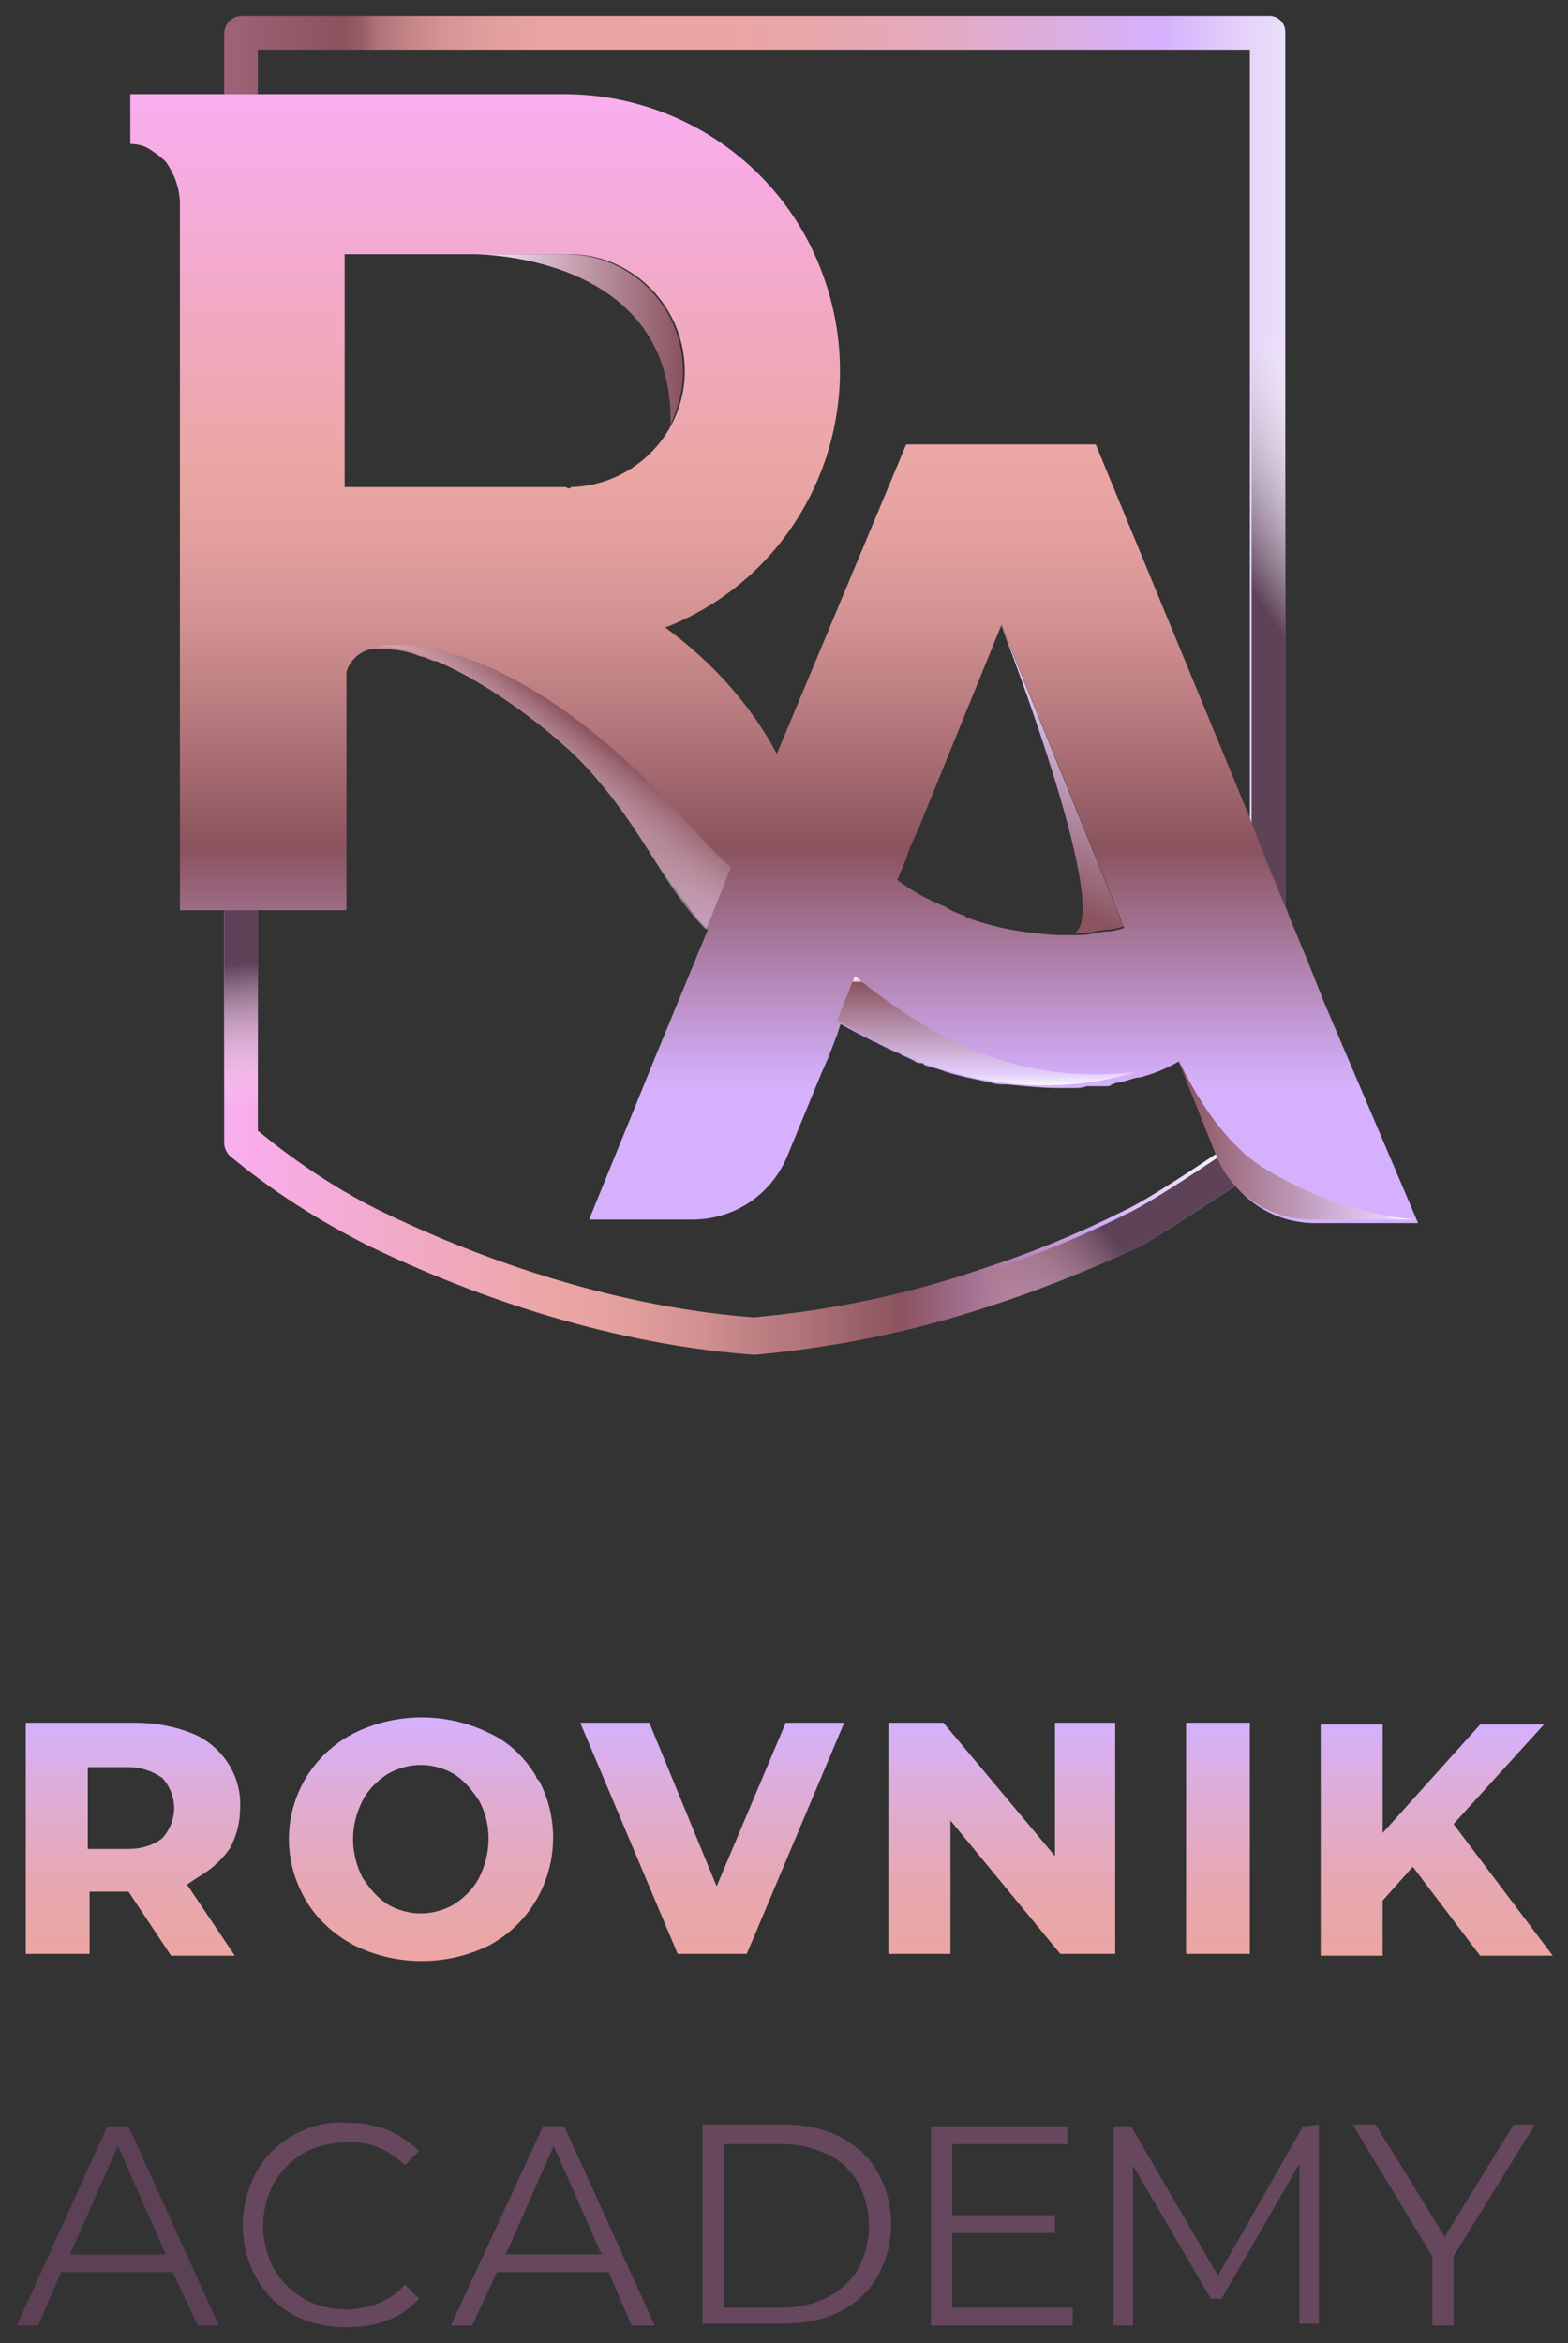 <?xml version="1.0" encoding="UTF-8"?> <svg xmlns="http://www.w3.org/2000/svg" width="85" height="127" viewBox="0 0 85 127" fill="none"><rect x="0" y="0" width="85" height="127" fill="#333333" stroke="none"/><path d="M10.713 101.756C11.385 101.37 11.961 100.888 12.441 100.214C12.825 99.539 13.017 98.768 13.017 97.998C13.113 96.263 12.057 94.625 10.425 93.95C9.464 93.565 8.408 93.372 7.352 93.372H1.398V105.899H4.855V102.527H6.968L9.272 105.996H12.729L10.136 102.141L10.713 101.756ZM8.792 99.636C8.312 100.021 7.64 100.214 6.968 100.214H4.759V95.781H6.968C7.64 95.781 8.216 95.974 8.792 96.359C9.656 97.323 9.656 98.672 8.792 99.636Z" fill="url(#paint0_linear_1895_1734)"></path><path d="M29.053 96.263C28.477 95.299 27.613 94.432 26.557 93.95C24.252 92.794 21.467 92.794 19.163 93.95C15.994 95.588 14.745 99.443 16.378 102.623C16.954 103.779 17.914 104.743 19.163 105.418C21.467 106.574 24.252 106.574 26.557 105.418C29.726 103.683 30.878 99.732 29.246 96.552C29.149 96.456 29.053 96.359 29.053 96.263ZM25.981 101.756C25.693 102.334 25.212 102.816 24.636 103.201C23.484 103.876 22.14 103.876 20.987 103.201C20.411 102.816 20.027 102.334 19.643 101.756C18.971 100.407 18.971 98.961 19.643 97.612C19.931 97.034 20.411 96.552 20.987 96.167C22.14 95.492 23.484 95.492 24.636 96.167C25.212 96.552 25.597 97.034 25.981 97.612C26.653 98.865 26.653 100.407 25.981 101.756Z" fill="url(#paint1_linear_1895_1734)"></path><path d="M42.593 93.372L38.848 102.238L35.199 93.372H31.454L36.736 105.899H40.481L45.762 93.372H42.593Z" fill="url(#paint2_linear_1895_1734)"></path><path d="M57.19 93.372V100.599L51.14 93.372H48.163V105.899H51.524V98.672L57.478 105.899H60.455V93.372H57.19Z" fill="url(#paint3_linear_1895_1734)"></path><path d="M64.295 93.372V105.899H67.752V93.372H64.295Z" fill="url(#paint4_linear_1895_1734)"></path><path d="M78.796 98.865L83.693 93.469H80.236L74.954 99.347V93.469H71.594V105.996H74.954V103.009L76.587 101.178L80.236 105.996H84.173L78.796 98.865Z" fill="url(#paint5_linear_1895_1734)"></path><path d="M9.368 123.149H3.318L2.07 126.04H0.918L5.815 115.247H6.967L11.865 126.04H10.713L9.368 123.149ZM8.984 122.185L6.391 116.307L3.799 122.185H8.984Z" fill="#5C4055"></path><path d="M15.898 125.461C15.034 124.979 14.362 124.305 13.882 123.437C12.921 121.703 12.921 119.583 13.882 117.752C14.362 116.885 15.034 116.21 15.898 115.728C16.762 115.246 17.819 114.957 18.779 115.054C19.547 115.054 20.315 115.15 20.988 115.439C21.66 115.728 22.236 116.114 22.716 116.595L21.948 117.366C21.084 116.499 19.931 116.017 18.779 116.114C18.011 116.114 17.146 116.306 16.474 116.692C15.802 117.077 15.226 117.655 14.842 118.33C14.074 119.775 14.074 121.51 14.842 122.955C15.226 123.63 15.802 124.208 16.474 124.594C17.146 124.979 18.011 125.172 18.779 125.172C20.027 125.172 21.18 124.69 21.948 123.823L22.716 124.594C22.236 125.075 21.66 125.557 20.988 125.75C20.315 126.039 19.547 126.135 18.779 126.135C17.819 126.135 16.762 125.943 15.898 125.461Z" fill="#66475E"></path><path d="M32.991 123.149H26.941L25.597 126.04H24.445L29.438 115.247H30.59L35.488 126.04H34.239L32.991 123.149ZM32.607 122.185L30.014 116.307L27.421 122.185H32.607Z" fill="#66475E"></path><path d="M38.08 115.15H42.498C43.554 115.15 44.61 115.343 45.57 115.825C46.435 116.307 47.107 116.885 47.587 117.752C48.547 119.487 48.547 121.607 47.587 123.341C47.107 124.209 46.435 124.787 45.57 125.269C44.61 125.75 43.554 125.943 42.498 125.943H38.08V115.15ZM42.401 125.076C43.266 125.076 44.13 124.883 44.898 124.498C45.57 124.112 46.147 123.63 46.531 122.956C47.299 121.51 47.299 119.776 46.531 118.33C46.147 117.656 45.57 117.078 44.898 116.789C44.13 116.403 43.266 116.21 42.401 116.21H39.233V125.076L42.401 125.076Z" fill="#66475E"></path><path d="M58.15 125.076V126.04H50.468V115.247H57.862V116.211H51.62V120.065H57.189V121.029H51.62V125.076H58.15Z" fill="#66475E"></path><path d="M71.497 115.15V125.943H70.441V117.27L66.216 124.594H65.64L61.414 117.367V126.039H60.358V115.247H61.318L66.024 123.341L70.633 115.247L71.497 115.15Z" fill="#66475E"></path><path d="M78.796 122.281V126.039H77.643V122.281L73.322 115.15H74.57L78.315 121.221L82.06 115.15H83.213L78.796 122.281Z" fill="#66475E"></path><path d="M66.984 64.27C65.736 65.041 63.047 66.872 61.799 67.547C58.918 68.896 56.037 70.052 52.964 71.016C49.027 72.269 45.09 73.039 40.961 73.425H40.865C34.239 72.943 27.037 70.919 20.027 67.547C17.338 66.198 14.746 64.559 12.441 62.632C12.249 62.439 12.153 62.15 12.153 61.958V49.334H13.978V61.283C16.09 63.018 18.395 64.559 20.796 65.716C27.613 68.992 34.527 70.919 40.865 71.401C45.09 71.016 49.219 70.148 53.157 68.799C55.845 67.932 58.438 66.872 60.935 65.619C62.183 65.041 64.776 63.307 65.928 62.536C66.024 62.825 66.216 63.114 66.408 63.307C66.6 63.788 66.792 63.981 66.984 64.27Z" fill="url(#paint6_linear_1895_1734)"></path><path d="M13.978 59.934V47.889L13.017 48.563L12.153 49.141V60.031L13.978 59.934Z" fill="url(#paint7_linear_1895_1734)"></path><path d="M69.673 1.731V49.045L68.713 46.829L67.753 44.612V2.694H13.978V5.103H12.153V1.827C12.153 1.345 12.537 0.863 13.113 0.863H68.809C69.289 0.863 69.673 1.249 69.673 1.731C69.673 1.827 69.673 1.827 69.673 1.731Z" fill="url(#paint8_linear_1895_1734)"></path><path d="M66.984 64.27C65.736 65.041 63.047 66.872 61.799 67.547C58.918 68.896 56.037 70.052 52.964 71.016L53.252 68.992C55.941 68.125 58.534 67.065 61.031 65.812C62.279 65.234 64.872 63.499 66.024 62.728C66.12 63.018 66.312 63.307 66.504 63.499C66.6 63.788 66.792 63.981 66.984 64.27Z" fill="url(#paint9_linear_1895_1734)"></path><path d="M71.786 54.345L70.826 51.936L69.865 49.623L69.769 49.334L68.329 45.769L67.753 44.324L59.398 24.087H49.123L42.114 40.854C40.673 38.156 38.56 35.843 36.064 34.013C43.746 31.025 47.491 22.353 44.514 14.643C42.306 8.862 36.736 5.104 30.59 5.104H7.064V7.802C7.448 7.802 7.832 7.898 8.12 8.091C8.408 8.284 8.696 8.476 8.984 8.765C9.464 9.44 9.752 10.211 9.752 11.078V49.334H18.779V36.422C18.971 35.747 19.643 35.169 20.315 35.169H20.508C21.276 35.169 22.044 35.265 22.716 35.554L23.1 35.651C23.292 35.747 23.484 35.843 23.676 35.843C26.653 37.096 30.11 39.794 31.743 41.529C33.951 43.938 34.911 45.865 36.16 47.6C36.256 47.696 36.352 47.889 36.448 47.985C36.544 48.082 36.64 48.178 36.736 48.371C36.832 48.563 36.928 48.66 37.12 48.853L37.312 49.142C37.504 49.431 37.696 49.623 37.888 49.913C38.08 50.105 38.176 50.202 38.368 50.394L35.584 57.14L31.935 66.102H37.504C39.809 66.102 41.825 64.753 42.69 62.633L44.514 58.2L44.898 57.333L45.378 56.08L45.57 55.502C46.051 55.791 46.627 56.08 47.203 56.369C47.299 56.465 47.491 56.465 47.587 56.562C47.971 56.754 48.355 56.947 48.835 57.14C48.931 57.236 49.027 57.236 49.219 57.333L49.604 57.525C49.7 57.622 49.796 57.622 49.988 57.622C49.988 57.622 50.084 57.622 50.084 57.718C50.372 57.814 50.756 57.911 51.044 58.007C51.524 58.2 52.004 58.296 52.388 58.393C52.868 58.489 53.253 58.585 53.733 58.682C54.021 58.778 54.309 58.778 54.597 58.778C55.557 58.874 56.517 58.971 57.382 58.971H57.67H57.766C57.958 58.971 58.054 58.971 58.246 58.971C58.438 58.971 58.63 58.971 58.918 58.874C59.014 58.874 59.11 58.874 59.206 58.874H59.494H59.782H59.974C60.071 58.874 60.166 58.874 60.263 58.778L60.551 58.682C60.743 58.682 60.935 58.585 61.031 58.585C61.319 58.489 61.607 58.393 61.799 58.393C62.567 58.2 63.239 57.911 63.912 57.525L65.832 62.151L66.12 62.825C66.984 64.945 69.001 66.294 71.306 66.294H76.875L71.786 54.345ZM30.686 26.4H18.683V13.776H30.686C34.143 13.68 37.024 16.474 37.12 19.944C37.216 23.413 34.431 26.303 30.974 26.4C30.878 26.496 30.782 26.496 30.686 26.4ZM52.388 49.72L52.292 49.623C51.908 49.527 51.524 49.334 51.236 49.142C50.276 48.756 49.411 48.274 48.643 47.696L49.123 46.54L49.316 45.962L49.796 44.902L54.309 33.82C54.309 33.82 54.309 33.82 54.309 33.916L60.839 50.009L60.935 50.298C60.647 50.394 60.263 50.491 59.878 50.491L59.302 50.587C58.918 50.684 58.534 50.684 58.15 50.684C58.054 50.684 57.958 50.684 57.958 50.684C57.766 50.684 57.574 50.684 57.382 50.684C55.557 50.587 53.925 50.298 52.388 49.72Z" fill="url(#paint10_linear_1895_1734)"></path><path d="M37.024 44.323C37.888 45.287 38.753 46.251 39.617 47.021L38.272 50.394C35.68 47.696 35.104 45.191 31.743 41.529C29.438 39.023 23.388 34.687 20.315 35.072C20.7 34.976 27.133 33.531 37.024 44.323Z" fill="url(#paint11_linear_1895_1734)"></path><path d="M61.607 58.103C58.726 58.97 54.693 59.356 49.796 57.525C49.796 57.525 49.7 57.525 49.7 57.428C49.316 57.332 48.931 57.139 48.643 56.947C48.067 56.754 47.587 56.465 47.011 56.176C46.435 55.887 45.955 55.598 45.378 55.309L46.339 52.899C51.716 57.332 56.325 58.681 61.607 58.103Z" fill="url(#paint12_linear_1895_1734)"></path><path d="M37.024 20.136C37.024 21.196 36.736 22.16 36.352 23.027C36.544 13.969 26.365 13.776 25.597 13.776H30.686C34.143 13.776 37.024 16.571 37.024 20.136Z" fill="url(#paint13_linear_1895_1734)"></path><path d="M76.683 66.101H71.113C68.809 66.101 66.792 64.752 65.928 62.632L63.815 57.332C64.007 57.621 65.832 61.958 69.001 63.596C71.305 64.945 73.898 65.812 76.683 66.101Z" fill="url(#paint14_linear_1895_1734)"></path><path d="M60.934 50.202C60.647 50.298 60.262 50.395 59.878 50.395L59.302 50.491C58.918 50.587 58.534 50.587 58.15 50.587C60.454 50.009 54.693 34.976 54.213 33.724L60.742 49.816L60.934 50.202Z" fill="url(#paint15_linear_1895_1734)"></path><path d="M69.673 18.402V49.142L68.713 46.829L67.848 44.613V18.209L69.673 18.402Z" fill="url(#paint16_linear_1895_1734)"></path><defs><linearGradient id="paint0_linear_1895_1734" x1="7.211" y1="105.938" x2="7.211" y2="93.407" gradientUnits="userSpaceOnUse"><stop stop-color="#EBA6A4"></stop><stop offset="0.18" stop-color="#E9A7AB"></stop><stop offset="0.43" stop-color="#E5A9BD"></stop><stop offset="0.73" stop-color="#DDADDB"></stop><stop offset="1" stop-color="#D5B1FD"></stop></linearGradient><linearGradient id="paint1_linear_1895_1734" x1="22.822" y1="106.25" x2="22.822" y2="93.106" gradientUnits="userSpaceOnUse"><stop stop-color="#EBA6A4"></stop><stop offset="0.18" stop-color="#E9A7AB"></stop><stop offset="0.43" stop-color="#E5A9BD"></stop><stop offset="0.73" stop-color="#DDADDB"></stop><stop offset="1" stop-color="#D5B1FD"></stop></linearGradient><linearGradient id="paint2_linear_1895_1734" x1="38.608" y1="105.944" x2="38.608" y2="93.416" gradientUnits="userSpaceOnUse"><stop stop-color="#EBA6A4"></stop><stop offset="0.18" stop-color="#E9A7AB"></stop><stop offset="0.43" stop-color="#E5A9BD"></stop><stop offset="0.73" stop-color="#DDADDB"></stop><stop offset="1" stop-color="#D5B1FD"></stop></linearGradient><linearGradient id="paint3_linear_1895_1734" x1="54.309" y1="105.938" x2="54.309" y2="93.411" gradientUnits="userSpaceOnUse"><stop stop-color="#EBA6A4"></stop><stop offset="0.18" stop-color="#E9A7AB"></stop><stop offset="0.43" stop-color="#E5A9BD"></stop><stop offset="0.73" stop-color="#DDADDB"></stop><stop offset="1" stop-color="#D5B1FD"></stop></linearGradient><linearGradient id="paint4_linear_1895_1734" x1="66.024" y1="105.938" x2="66.024" y2="93.411" gradientUnits="userSpaceOnUse"><stop stop-color="#EBA6A4"></stop><stop offset="0.18" stop-color="#E9A7AB"></stop><stop offset="0.43" stop-color="#E5A9BD"></stop><stop offset="0.73" stop-color="#DDADDB"></stop><stop offset="1" stop-color="#D5B1FD"></stop></linearGradient><linearGradient id="paint5_linear_1895_1734" x1="77.883" y1="105.939" x2="77.883" y2="93.411" gradientUnits="userSpaceOnUse"><stop stop-color="#EBA6A4"></stop><stop offset="0.18" stop-color="#E9A7AB"></stop><stop offset="0.43" stop-color="#E5A9BD"></stop><stop offset="0.73" stop-color="#DDADDB"></stop><stop offset="1" stop-color="#D5B1FD"></stop></linearGradient><linearGradient id="paint6_linear_1895_1734" x1="12.153" y1="61.379" x2="66.984" y2="61.379" gradientUnits="userSpaceOnUse"><stop stop-color="#F9AEF0"></stop><stop offset="0.33" stop-color="#EBA6A4"></stop><stop offset="0.39" stop-color="#E4A09F"></stop><stop offset="0.47" stop-color="#D29192"></stop><stop offset="0.56" stop-color="#B4777C"></stop><stop offset="0.67" stop-color="#8A535E"></stop><stop offset="0.88" stop-color="#D5B1FD"></stop><stop offset="1" stop-color="#F9FFF6"></stop></linearGradient><linearGradient id="paint7_linear_1895_1734" x1="12.351" y1="48.12" x2="13.811" y2="59.973" gradientUnits="userSpaceOnUse"><stop offset="0.35" stop-color="#5E4258"></stop><stop offset="1" stop-color="white" stop-opacity="0"></stop></linearGradient><linearGradient id="paint8_linear_1895_1734" x1="-18.219" y1="24.954" x2="73.884" y2="24.954" gradientUnits="userSpaceOnUse"><stop stop-color="#F9AEF0"></stop><stop offset="0.4" stop-color="#8A535E"></stop><stop offset="0.41" stop-color="#955C66"></stop><stop offset="0.42" stop-color="#B07379"></stop><stop offset="0.44" stop-color="#C68689"></stop><stop offset="0.46" stop-color="#D79495"></stop><stop offset="0.49" stop-color="#E29F9E"></stop><stop offset="0.52" stop-color="#E9A4A3"></stop><stop offset="0.63" stop-color="#EBA6A4"></stop><stop offset="0.67" stop-color="#E9A7AB"></stop><stop offset="0.74" stop-color="#E5A9BD"></stop><stop offset="0.81" stop-color="#DDADDB"></stop><stop offset="0.88" stop-color="#D5B1FD"></stop><stop offset="1" stop-color="#F9FFF6"></stop></linearGradient><linearGradient id="paint9_linear_1895_1734" x1="65.645" y1="62.22" x2="53.59" y2="71.775" gradientUnits="userSpaceOnUse"><stop offset="0.47" stop-color="#5E4258"></stop><stop offset="1" stop-color="#CA8869" stop-opacity="0"></stop></linearGradient><linearGradient id="paint10_linear_1895_1734" x1="41.969" y1="5.186" x2="41.969" y2="66.099" gradientUnits="userSpaceOnUse"><stop stop-color="#F9AEF0"></stop><stop offset="0.03" stop-color="#F8ADE9"></stop><stop offset="0.33" stop-color="#EBA6A4"></stop><stop offset="0.39" stop-color="#E4A09F"></stop><stop offset="0.47" stop-color="#D29192"></stop><stop offset="0.56" stop-color="#B4777B"></stop><stop offset="0.67" stop-color="#8A535D"></stop><stop offset="0.88" stop-color="#D5B1FD"></stop></linearGradient><linearGradient id="paint11_linear_1895_1734" x1="28.952" y1="43.172" x2="31.844" y2="39.485" gradientUnits="userSpaceOnUse"><stop offset="0.07" stop-color="#F9E1F6" stop-opacity="0.4"></stop><stop offset="1" stop-color="#8A535E"></stop></linearGradient><linearGradient id="paint12_linear_1895_1734" x1="53.493" y1="53.146" x2="53.493" y2="58.905" gradientUnits="userSpaceOnUse"><stop stop-color="#F9E1F6"></stop><stop offset="0.02" stop-color="#8A535E"></stop><stop offset="0.88" stop-color="#E5CFFD"></stop><stop offset="1" stop-color="#F9FFF6"></stop></linearGradient><linearGradient id="paint13_linear_1895_1734" x1="25.538" y1="18.402" x2="36.992" y2="18.402" gradientUnits="userSpaceOnUse"><stop offset="0.07" stop-color="#F9E1F6"></stop><stop offset="1" stop-color="#8A535E"></stop></linearGradient><linearGradient id="paint14_linear_1895_1734" x1="63.775" y1="61.717" x2="76.66" y2="61.717" gradientUnits="userSpaceOnUse"><stop stop-color="#F9E1F6"></stop><stop offset="0.02" stop-color="#8A535E"></stop><stop offset="0.88" stop-color="#E5CFFD"></stop><stop offset="1" stop-color="#F9FFF6"></stop></linearGradient><linearGradient id="paint15_linear_1895_1734" x1="54.346" y1="48.912" x2="60.097" y2="36.616" gradientUnits="userSpaceOnUse"><stop offset="0.09" stop-color="#8A535E"></stop><stop offset="0.88" stop-color="#E5CFFD"></stop><stop offset="1" stop-color="#F9FFF6"></stop></linearGradient><linearGradient id="paint16_linear_1895_1734" x1="62.27" y1="38.069" x2="76.468" y2="28.525" gradientUnits="userSpaceOnUse"><stop offset="0.47" stop-color="#5E4358"></stop><stop offset="1" stop-color="white" stop-opacity="0"></stop></linearGradient></defs></svg> 